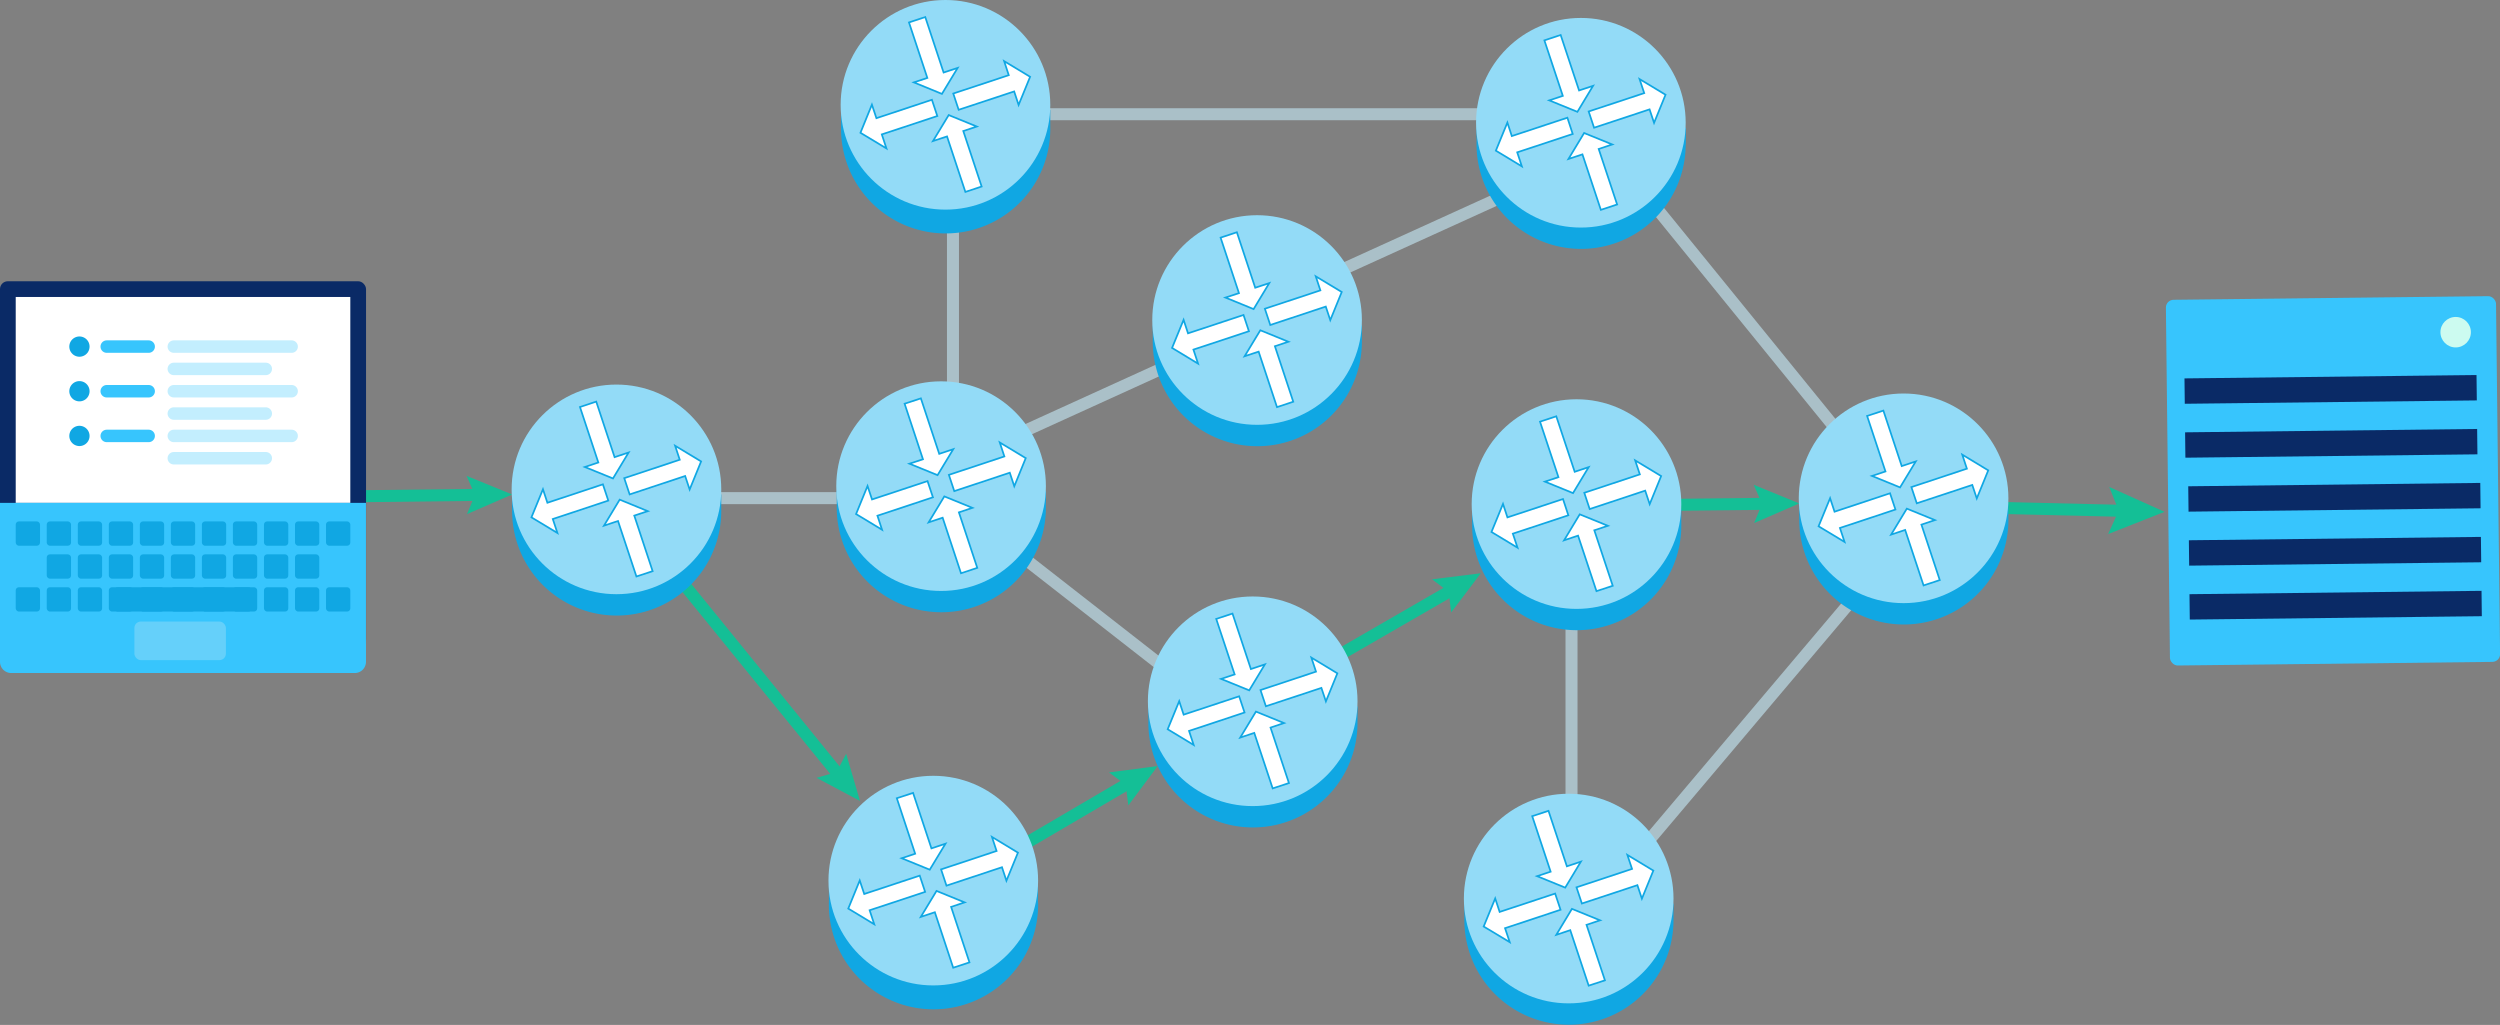 <svg id="Layer_1" data-name="Layer 1" xmlns="http://www.w3.org/2000/svg" viewBox="0 0 416.7 170.84"><rect x="0" y="0" width="416.7" height="170.84" fill="#808080" stroke="none"/><defs><style>.cls-1{fill:#aac0c8;}.cls-10,.cls-11,.cls-12,.cls-2,.cls-4{fill:none;}.cls-2{stroke:#14bf96;}.cls-10,.cls-11,.cls-12,.cls-2,.cls-4,.cls-7{stroke-miterlimit:10;}.cls-2,.cls-4{stroke-width:2px;}.cls-3{fill:#14bf96;}.cls-4{stroke:#aac0c8;}.cls-5{fill:#10a7e3;}.cls-6{fill:#93dbf7;}.cls-7,.cls-9{fill:#fff;}.cls-11,.cls-7{stroke:#10a7e3;}.cls-7{stroke-width:0.29px;}.cls-8{fill:#0a2a66;}.cls-10{stroke:#37c5fd;}.cls-10,.cls-11,.cls-12{stroke-linecap:round;}.cls-10,.cls-12{stroke-width:2.08px;}.cls-11{stroke-width:3.38px;}.cls-12{stroke:#c3eefe;}.cls-13{fill:#37c5fd;}.cls-14{fill:#65d0fa;}.cls-15{fill:#ccfbf0;}</style></defs><title>internet diagram</title><line class="cls-1" x1="317.78" y1="84.3" x2="360.78" y2="85.31"/><line class="cls-2" x1="317.78" y1="84.3" x2="354.45" y2="85.16"/><polygon class="cls-3" points="351.38 89.02 353.15 85.13 351.57 81.17 360.78 85.31 351.38 89.02"/><line class="cls-4" x1="167.6" y1="19.04" x2="256.23" y2="19.04"/><line class="cls-4" x1="312.95" y1="94.97" x2="270.85" y2="144.79"/><line class="cls-4" x1="261.94" y1="93.97" x2="261.94" y2="143.62"/><line class="cls-1" x1="269.54" y1="84.24" x2="299.9" y2="83.91"/><line class="cls-2" x1="269.54" y1="84.24" x2="294.76" y2="83.97"/><polygon class="cls-3" points="292.38 87.18 293.7 83.98 292.31 80.81 299.9 83.91 292.38 87.18"/><line class="cls-4" x1="271.21" y1="28.68" x2="309.49" y2="75.78"/><line class="cls-1" x1="217.06" y1="112.73" x2="246.82" y2="95.54"/><line class="cls-2" x1="217.06" y1="112.73" x2="242.38" y2="98.11"/><polygon class="cls-3" points="241.88 102.08 241.46 98.64 238.69 96.56 246.82 95.55 241.88 102.08"/><line class="cls-4" x1="167.22" y1="90.34" x2="201.23" y2="116.89"/><line class="cls-1" x1="167.11" y1="142.84" x2="192.97" y2="127.68"/><line class="cls-2" x1="167.11" y1="142.84" x2="188.55" y2="130.27"/><polygon class="cls-3" points="188.07 134.24 187.63 130.81 184.85 128.75 192.97 127.68 188.07 134.24"/><line class="cls-1" x1="109.09" y1="91.37" x2="143.34" y2="133.5"/><line class="cls-2" x1="109.09" y1="91.37" x2="140.1" y2="129.52"/><polygon class="cls-3" points="136.1 129.65 139.43 128.69 141.04 125.64 143.34 133.5 136.1 129.65"/><line class="cls-4" x1="255.31" y1="30.56" x2="222.91" y2="45.3"/><line class="cls-4" x1="198.96" y1="59.01" x2="166.56" y2="73.76"/><line class="cls-4" x1="158.84" y1="32.88" x2="158.84" y2="70.84"/><line class="cls-4" x1="113.54" y1="83.03" x2="151.51" y2="83.03"/><line class="cls-1" x1="57.22" y1="82.74" x2="85.36" y2="82.42"/><line class="cls-2" x1="57.22" y1="82.74" x2="80.22" y2="82.48"/><polygon class="cls-3" points="77.84 85.69 79.16 82.49 77.77 79.32 85.36 82.42 77.84 85.69"/><path class="cls-5" d="M120.22,85.23h0l0-2.81H85.36v2.69a17.43,17.43,0,1,0,34.86.12Z"/><circle class="cls-6" cx="102.75" cy="81.57" r="17.47"/><circle class="cls-6" cx="102.75" cy="81.57" r="7.57"/><polygon class="cls-7" points="102.17 79.75 104.78 75.42 102.44 76.2 99.38 66.94 96.67 67.84 99.73 77.09 97.48 77.84 102.17 79.75"/><polygon class="cls-7" points="108.78 95.2 105.72 85.94 107.97 85.2 103.29 83.28 100.67 87.62 103.01 86.84 106.08 96.09 108.78 95.2"/><polygon class="cls-7" points="116.86 76.91 112.53 74.3 113.3 76.63 104.05 79.7 104.95 82.41 114.2 79.34 114.95 81.59 116.86 76.91"/><polygon class="cls-7" points="100.49 80.73 91.24 83.8 90.5 81.55 88.58 86.23 92.91 88.84 92.14 86.51 101.39 83.44 100.49 80.73"/><rect class="cls-8" y="46.88" width="61.01" height="61.01" rx="1.3" ry="1.3"/><rect class="cls-9" x="2.62" y="49.5" width="55.77" height="34.32"/><line class="cls-10" x1="17.79" y1="57.77" x2="24.78" y2="57.77"/><line class="cls-11" x1="13.24" y1="57.77" x2="13.24" y2="57.77"/><line class="cls-10" x1="17.79" y1="65.21" x2="24.78" y2="65.21"/><line class="cls-11" x1="13.24" y1="65.21" x2="13.24" y2="65.21"/><line class="cls-10" x1="17.79" y1="72.66" x2="24.78" y2="72.66"/><line class="cls-11" x1="13.24" y1="72.66" x2="13.24" y2="72.66"/><line class="cls-12" x1="28.97" y1="57.77" x2="48.61" y2="57.77"/><line class="cls-12" x1="28.97" y1="61.49" x2="44.3" y2="61.49"/><line class="cls-12" x1="28.97" y1="68.93" x2="44.3" y2="68.93"/><line class="cls-12" x1="28.97" y1="76.38" x2="44.3" y2="76.38"/><line class="cls-12" x1="28.97" y1="65.21" x2="48.61" y2="65.21"/><line class="cls-12" x1="28.97" y1="72.66" x2="48.61" y2="72.66"/><path class="cls-13" d="M0,83.82H61a0,0,0,0,1,0,0v26.49a1.87,1.87,0,0,1-1.87,1.87H1.87A1.87,1.87,0,0,1,0,110.31V83.82a0,0,0,0,1,0,0Z"/><rect class="cls-5" x="2.62" y="86.91" width="4.05" height="4.05" rx="0.52" ry="0.52"/><rect class="cls-5" x="7.79" y="86.91" width="4.05" height="4.05" rx="0.52" ry="0.52"/><rect class="cls-5" x="12.97" y="86.91" width="4.05" height="4.05" rx="0.52" ry="0.52"/><rect class="cls-5" x="18.14" y="86.91" width="4.05" height="4.05" rx="0.52" ry="0.52"/><rect class="cls-5" x="23.31" y="86.91" width="4.05" height="4.05" rx="0.52" ry="0.52"/><rect class="cls-5" x="28.48" y="86.91" width="4.05" height="4.05" rx="0.52" ry="0.52"/><rect class="cls-5" x="33.65" y="86.91" width="4.05" height="4.05" rx="0.52" ry="0.52"/><rect class="cls-5" x="38.82" y="86.91" width="4.05" height="4.05" rx="0.52" ry="0.52"/><rect class="cls-5" x="44" y="86.91" width="4.05" height="4.05" rx="0.52" ry="0.52"/><rect class="cls-5" x="49.17" y="86.91" width="4.05" height="4.05" rx="0.52" ry="0.52"/><rect class="cls-5" x="54.34" y="86.91" width="4.05" height="4.05" rx="0.52" ry="0.52"/><rect class="cls-5" x="7.79" y="92.4" width="4.05" height="4.05" rx="0.52" ry="0.52"/><rect class="cls-5" x="12.97" y="92.4" width="4.05" height="4.05" rx="0.52" ry="0.52"/><rect class="cls-5" x="18.14" y="92.4" width="4.05" height="4.05" rx="0.52" ry="0.52"/><rect class="cls-5" x="23.31" y="92.4" width="4.05" height="4.05" rx="0.52" ry="0.52"/><rect class="cls-5" x="28.48" y="92.4" width="4.05" height="4.05" rx="0.52" ry="0.52"/><rect class="cls-5" x="33.65" y="92.4" width="4.05" height="4.05" rx="0.52" ry="0.52"/><rect class="cls-5" x="38.82" y="92.4" width="4.05" height="4.05" rx="0.52" ry="0.52"/><rect class="cls-5" x="44" y="92.4" width="4.05" height="4.05" rx="0.52" ry="0.52"/><rect class="cls-5" x="49.17" y="92.4" width="4.05" height="4.05" rx="0.52" ry="0.52"/><rect class="cls-5" x="2.62" y="97.88" width="4.05" height="4.05" rx="0.52" ry="0.52"/><rect class="cls-5" x="7.79" y="97.88" width="4.05" height="4.05" rx="0.52" ry="0.52"/><rect class="cls-5" x="12.97" y="97.88" width="4.05" height="4.05" rx="0.52" ry="0.52"/><rect class="cls-5" x="18.14" y="97.88" width="4.05" height="4.05" rx="0.52" ry="0.52"/><rect class="cls-5" x="23.31" y="97.88" width="4.05" height="4.05" rx="0.52" ry="0.52"/><rect class="cls-5" x="28.48" y="97.88" width="4.05" height="4.05" rx="0.52" ry="0.52"/><rect class="cls-5" x="33.65" y="97.88" width="4.05" height="4.05" rx="0.52" ry="0.52"/><rect class="cls-5" x="38.82" y="97.88" width="4.05" height="4.05" rx="0.52" ry="0.52"/><rect class="cls-5" x="44" y="97.88" width="4.05" height="4.05" rx="0.52" ry="0.52"/><rect class="cls-5" x="49.17" y="97.88" width="4.05" height="4.05" rx="0.52" ry="0.52"/><rect class="cls-5" x="54.34" y="97.88" width="4.05" height="4.05" rx="0.52" ry="0.52"/><rect class="cls-5" x="19.07" y="97.88" width="22.88" height="4.05" rx="0.52" ry="0.52"/><rect class="cls-14" x="22.4" y="103.6" width="15.25" height="6.43" rx="1.07" ry="1.07"/><rect class="cls-13" x="361.34" y="49.68" width="55.03" height="60.96" rx="1.29" ry="1.29" transform="translate(-0.89 4.47) rotate(-0.66)"/><rect class="cls-8" x="364.13" y="62.81" width="48.68" height="4.23" transform="translate(-0.72 4.46) rotate(-0.66)"/><rect class="cls-8" x="364.23" y="71.8" width="48.68" height="4.23" transform="translate(-0.82 4.46) rotate(-0.66)"/><rect class="cls-8" x="364.76" y="80.79" width="48.68" height="4.23" transform="translate(-0.93 4.47) rotate(-0.66)"/><rect class="cls-8" x="364.86" y="89.79" width="48.68" height="4.23" transform="translate(-1.03 4.47) rotate(-0.66)"/><rect class="cls-8" x="364.96" y="98.78" width="48.68" height="4.23" transform="translate(-1.13 4.47) rotate(-0.66)"/><circle class="cls-15" cx="409.31" cy="55.37" r="2.54"/><path class="cls-5" d="M173,150.44h0l0-2.81H138.16v2.69a17.44,17.44,0,1,0,34.87.12Z"/><circle class="cls-6" cx="155.56" cy="146.78" r="17.47"/><circle class="cls-6" cx="155.56" cy="146.78" r="7.57"/><polygon class="cls-7" points="154.97 144.96 157.59 140.63 155.25 141.41 152.19 132.16 149.48 133.05 152.54 142.3 150.29 143.05 154.97 144.96"/><polygon class="cls-7" points="161.59 160.41 158.53 151.16 160.78 150.41 156.1 148.5 153.48 152.83 155.82 152.05 158.88 161.3 161.59 160.41"/><polygon class="cls-7" points="169.67 142.12 165.34 139.5 166.11 141.84 156.86 144.91 157.76 147.62 167.01 144.55 167.75 146.8 169.67 142.12"/><polygon class="cls-7" points="153.3 145.95 144.05 149.01 143.3 146.76 141.39 151.44 145.72 154.06 144.95 151.72 154.2 148.66 153.3 145.95"/><path class="cls-5" d="M174.33,84.68h0l0-2.81H139.47v2.69a17.43,17.43,0,1,0,34.86.12Z"/><circle class="cls-6" cx="156.86" cy="81.03" r="17.47"/><circle class="cls-6" cx="156.86" cy="81.03" r="7.57"/><polygon class="cls-7" points="156.27 79.2 158.89 74.87 156.55 75.65 153.49 66.4 150.78 67.29 153.84 76.55 151.59 77.29 156.27 79.2"/><polygon class="cls-7" points="162.89 94.65 159.83 85.4 162.08 84.65 157.4 82.74 154.78 87.07 157.12 86.29 160.18 95.55 162.89 94.65"/><polygon class="cls-7" points="170.97 76.36 166.64 73.75 167.41 76.08 158.16 79.15 159.06 81.86 168.31 78.79 169.06 81.05 170.97 76.36"/><polygon class="cls-7" points="154.6 80.19 145.35 83.25 144.6 81 142.69 85.68 147.02 88.3 146.25 85.96 155.5 82.89 154.6 80.19"/><path class="cls-5" d="M175.06,21.12h0l0-2.8H140.19V21a17.44,17.44,0,1,0,34.87.11Z"/><circle class="cls-6" cx="157.59" cy="17.47" r="17.47"/><circle class="cls-6" cx="157.59" cy="17.47" r="7.57"/><polygon class="cls-7" points="157 15.65 159.62 11.32 157.28 12.09 154.22 2.84 151.51 3.74 154.57 12.99 152.32 13.73 157 15.65"/><polygon class="cls-7" points="163.62 31.09 160.56 21.84 162.81 21.09 158.13 19.18 155.51 23.51 157.85 22.74 160.91 31.99 163.62 31.09"/><polygon class="cls-7" points="171.7 12.8 167.37 10.19 168.14 12.53 158.89 15.59 159.79 18.3 169.04 15.24 169.78 17.49 171.7 12.8"/><polygon class="cls-7" points="155.33 16.63 146.08 19.7 145.33 17.44 143.42 22.13 147.75 24.74 146.98 22.4 156.23 19.34 155.33 16.63"/><path class="cls-5" d="M226.27,120.55h0l0-2.81H191.41v2.69a17.43,17.43,0,1,0,34.86.12Z"/><circle class="cls-6" cx="208.8" cy="116.89" r="17.47"/><circle class="cls-6" cx="208.8" cy="116.89" r="7.57"/><polygon class="cls-7" points="208.22 115.07 210.83 110.74 208.5 111.52 205.43 102.27 202.72 103.16 205.79 112.41 203.53 113.16 208.22 115.07"/><polygon class="cls-7" points="214.84 130.52 211.77 121.27 214.02 120.52 209.34 118.61 206.72 122.94 209.06 122.16 212.13 131.41 214.84 130.52"/><polygon class="cls-7" points="222.91 112.23 218.58 109.61 219.35 111.95 210.1 115.02 211 117.72 220.25 114.66 221 116.91 222.91 112.23"/><polygon class="cls-7" points="206.54 116.06 197.29 119.12 196.55 116.87 194.63 121.55 198.96 124.17 198.19 121.83 207.44 118.76 206.54 116.06"/><path class="cls-5" d="M227,57h0l0-2.8H192.14v2.69A17.43,17.43,0,1,0,227,57Z"/><circle class="cls-6" cx="209.53" cy="53.34" r="17.47"/><circle class="cls-6" cx="209.53" cy="53.34" r="7.57"/><polygon class="cls-7" points="208.95 51.52 211.56 47.19 209.22 47.96 206.16 38.71 203.45 39.61 206.51 48.86 204.26 49.6 208.95 51.52"/><polygon class="cls-7" points="215.56 66.96 212.5 57.71 214.75 56.96 210.07 55.05 207.45 59.38 209.79 58.61 212.85 67.86 215.56 66.96"/><polygon class="cls-7" points="223.64 48.67 219.31 46.06 220.08 48.4 210.83 51.46 211.73 54.17 220.98 51.1 221.73 53.36 223.64 48.67"/><polygon class="cls-7" points="207.27 52.5 198.02 55.56 197.28 53.31 195.36 57.99 199.69 60.61 198.92 58.27 208.17 55.21 207.27 52.5"/><path class="cls-5" d="M278.94,153.43h0v-2.81H244.08v2.69a17.43,17.43,0,1,0,34.86.12Z"/><circle class="cls-6" cx="261.47" cy="149.77" r="17.47"/><circle class="cls-6" cx="261.47" cy="149.77" r="7.57"/><polygon class="cls-7" points="260.89 147.95 263.5 143.62 261.17 144.4 258.1 135.15 255.39 136.04 258.46 145.29 256.2 146.04 260.89 147.95"/><polygon class="cls-7" points="267.51 163.4 264.44 154.15 266.7 153.4 262.01 151.49 259.4 155.82 261.73 155.04 264.8 164.29 267.51 163.4"/><polygon class="cls-7" points="275.58 145.11 271.25 142.5 272.03 144.83 262.77 147.9 263.67 150.6 272.92 147.54 273.67 149.79 275.58 145.11"/><polygon class="cls-7" points="259.21 148.94 249.96 152 249.22 149.75 247.3 154.43 251.64 157.04 250.86 154.71 260.11 151.64 259.21 148.94"/><path class="cls-5" d="M280.24,87.67h0V84.86H245.38v2.69a17.43,17.43,0,1,0,34.86.12Z"/><circle class="cls-6" cx="262.77" cy="84.02" r="17.47"/><circle class="cls-6" cx="262.77" cy="84.02" r="7.57"/><polygon class="cls-7" points="262.19 82.19 264.8 77.86 262.47 78.64 259.4 69.39 256.69 70.28 259.76 79.53 257.51 80.28 262.19 82.19"/><polygon class="cls-7" points="268.81 97.64 265.74 88.39 268 87.64 263.31 85.73 260.7 90.06 263.03 89.28 266.1 98.53 268.81 97.64"/><polygon class="cls-7" points="276.88 79.35 272.55 76.74 273.33 79.07 264.07 82.14 264.97 84.85 274.22 81.78 274.97 84.03 276.88 79.35"/><polygon class="cls-7" points="260.52 83.18 251.26 86.24 250.52 83.99 248.6 88.67 252.94 91.29 252.16 88.95 261.41 85.89 260.52 83.18"/><path class="cls-5" d="M281,24.11h0l0-2.8H246.11V24a17.43,17.43,0,1,0,34.86.11Z"/><circle class="cls-6" cx="263.5" cy="20.46" r="17.47"/><circle class="cls-6" cx="263.5" cy="20.46" r="7.57"/><polygon class="cls-7" points="262.92 18.64 265.53 14.31 263.2 15.08 260.13 5.83 257.42 6.73 260.49 15.98 258.23 16.73 262.92 18.64"/><polygon class="cls-7" points="269.54 34.08 266.47 24.83 268.73 24.08 264.04 22.17 261.43 26.5 263.76 25.73 266.83 34.98 269.54 34.08"/><polygon class="cls-7" points="277.61 15.79 273.28 13.18 274.06 15.52 264.8 18.58 265.7 21.29 274.95 18.23 275.7 20.48 277.61 15.79"/><polygon class="cls-7" points="261.25 19.62 251.99 22.68 251.25 20.43 249.33 25.11 253.66 27.73 252.89 25.39 262.14 22.33 261.25 19.62"/><path class="cls-5" d="M334.76,86.72h0l0-2.81H299.9V86.6a17.43,17.43,0,1,0,34.86.12Z"/><circle class="cls-6" cx="317.29" cy="83.06" r="17.47"/><circle class="cls-6" cx="317.29" cy="83.06" r="7.57"/><polygon class="cls-7" points="316.7 81.24 319.32 76.91 316.98 77.69 313.92 68.44 311.21 69.33 314.27 78.58 312.02 79.33 316.7 81.24"/><polygon class="cls-7" points="323.32 96.69 320.26 87.44 322.51 86.69 317.83 84.78 315.21 89.11 317.55 88.33 320.62 97.58 323.32 96.69"/><polygon class="cls-7" points="331.4 78.4 327.07 75.78 327.84 78.12 318.59 81.19 319.49 83.89 328.74 80.83 329.49 83.08 331.4 78.4"/><polygon class="cls-7" points="315.03 82.22 305.78 85.29 305.04 83.04 303.12 87.72 307.45 90.33 306.68 88 315.93 84.93 315.03 82.22"/></svg>
